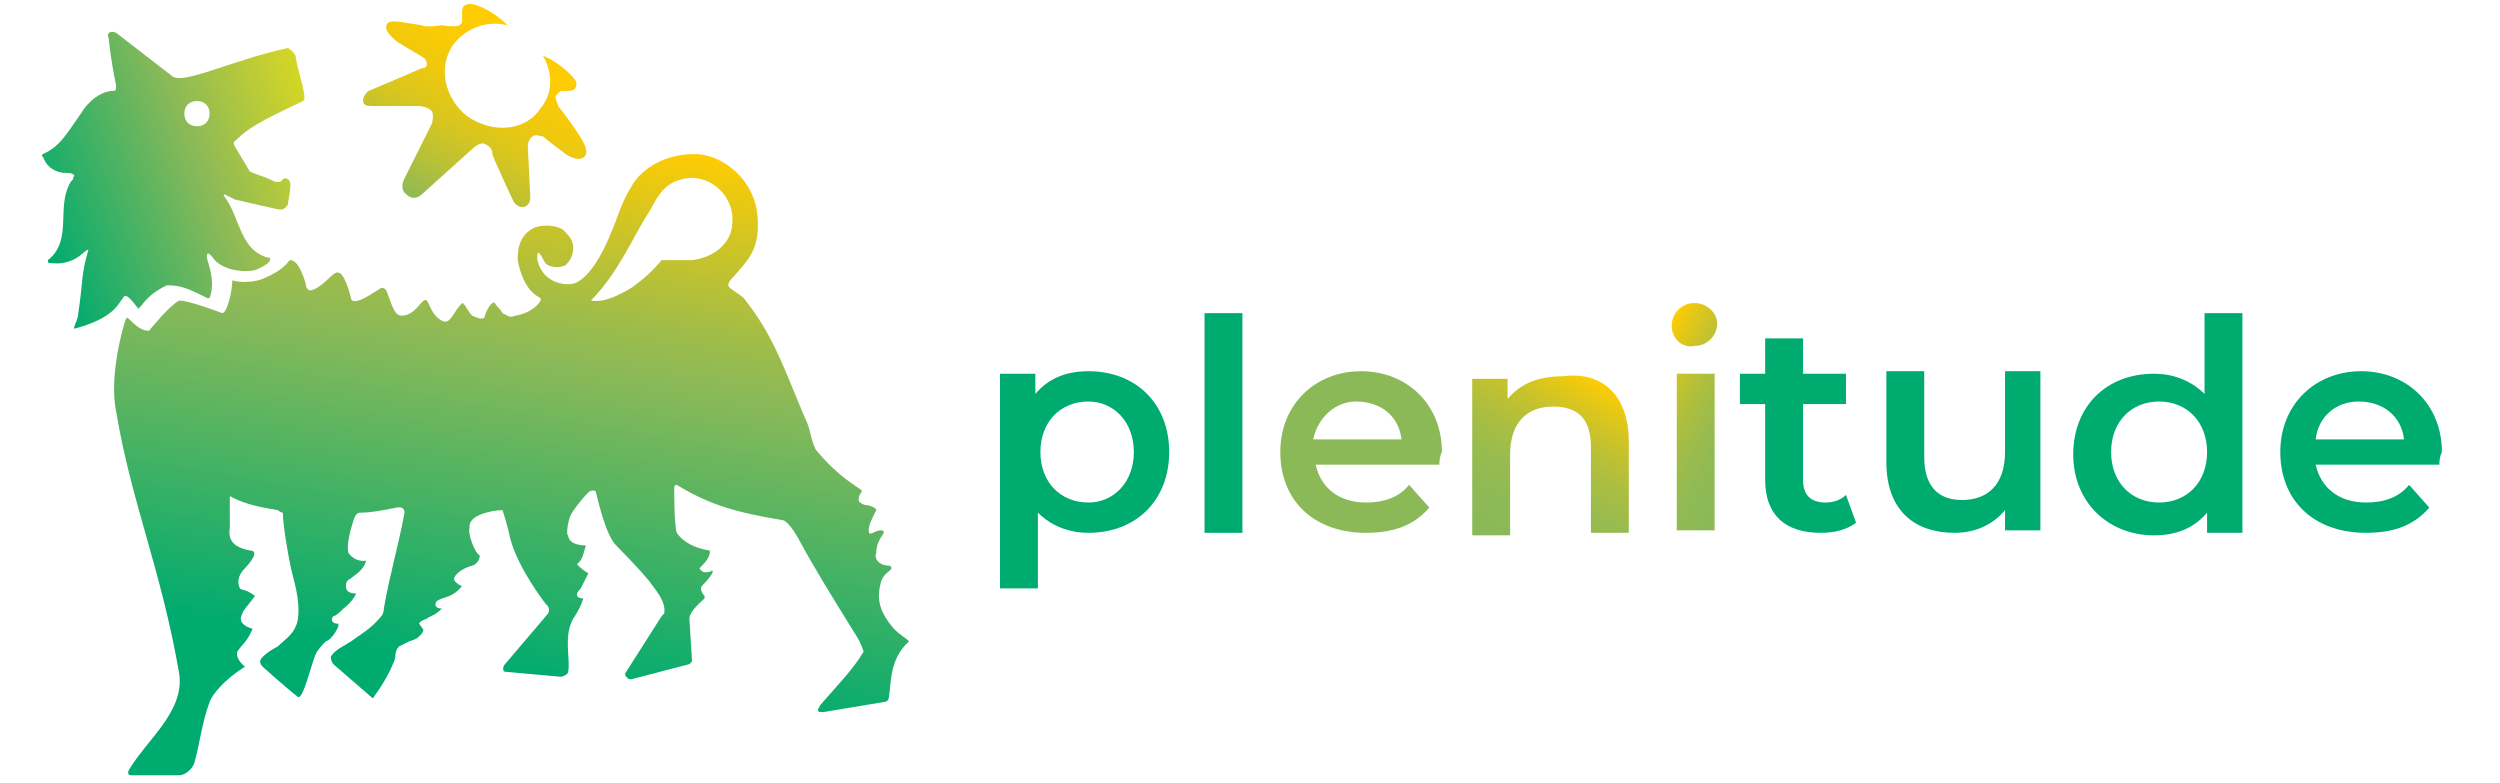 <?xml version="1.0" encoding="utf-8"?>
<svg xmlns="http://www.w3.org/2000/svg" xmlns:xlink="http://www.w3.org/1999/xlink" version="1.1" id="Livello_1" x="0px" y="0px" viewBox="0 0 99 31" style="enable-background:new 0 0 99 31;">
<style type="text/css">
	.st0{fill:#CA0538;}
	.st1{enable-background:new    ;}
	.st2{fill:#FED300;}
	.st3{fill:#1D1D1B;}
	.st4{fill:url(#SVGID_1_);}
	.st5{fill:url(#SVGID_2_);}
	.st6{fill:url(#SVGID_3_);}
	.st7{fill:#00AB6F;}
	.st8{fill:#8BB958;}
	.st9{fill:url(#SVGID_4_);}
	.st10{fill:url(#SVGID_5_);}
</style>
<g>
	<path class="st0" d="M23.6,56.9c0-0.2-0.2-0.4-0.4-0.5c-1-0.6-2.1,0.2-3.1,0.2c-0.4,0-0.8,0.1-1.1-0.1c0-0.2,0.2-0.2,0.2-0.4&#xD;&#xA;		c-0.3,0-0.6-0.1-0.9-0.1s-0.7-0.1-1-0.2c-1.4-0.7-3-0.8-4.4-0.1c-0.5,0.2-1,0.4-1.6,0.4c-0.3,0,0.4,0.5,0.3,0.8&#xD;&#xA;		c-0.9,0.1-1.7,0.4-2.4,1l0,0c0.5,0.6,1.3,0.8,2.1,0.7c0.6,0.3,1.3,0.6,1.9,0.8c1.8,0.3,2.8-0.6,4-0.1c0-0.1-0.1-0.3-0.1-0.4&#xD;&#xA;		c1.2,0.4,2.6,0.3,3.8-0.2C22,58.3,22.5,56.9,23.6,56.9"/>
	<path d="M7.2,57.4l1.2-0.7c0.3,0,0.3,0.2,0.4,0.4C9.1,57,9,56.5,9.2,56.3c0.2,0,0.2,0.3,0.3,0.4c0.3,0,0.2-0.5,0.4-0.7&#xD;&#xA;		s0.7-0.2,0.6-0.6L10,53.3c-0.1-0.2-0.2-0.4-0.3-0.3c-1.6,0.5-2.9,1.1-4.4,1.7c-0.2,0.1-0.3,0.1-0.5,0l-2.6-1.9&#xD;&#xA;		c0.1,1.1,0.3,2.1,0.4,2.8c0,0.1,0,0.2-0.1,0.2c-0.6,0-1,0.4-1.3,0.9c-0.3,0.7-0.8,1.3-1.5,1.7c0.1,0.3,0.4,0.5,0.7,0.6&#xD;&#xA;		c0.2,0.1,0.5,0,0.7,0.2c0,0.1,0,0.2-0.1,0.2c-0.6,1.1,0.1,2.5-1,3.3c0.6,0.2,1.3,0,1.7-0.5h0.1c-0.3,0.8-0.4,1.6-0.4,2.4&#xD;&#xA;		c0,0.1,0,0.3,0,0.4l-0.1,0.4c1.5-0.3,2-2.2,2.1-2.5h0.1c0,0-0.5,1.4-0.1,2c0.1,0.2,0.2,0.2,0.4,0.3c0.2-0.8,0.6-1.5,1.1-2&#xD;&#xA;		c0.6,0.1,1.1,0.3,1.6,0.6c0.1-0.7,0-1.4-0.4-2h0.1l0.1,0.1c0.2,0.2,0.4,0.5,0.7,0.7c0.4,0.3,1,0.3,1.5,0.1c0.2-0.1,0.4-0.3,0.4-0.5&#xD;&#xA;		c-1.4,0.2-1.4-1.7-2.1-2.6l0,0c0.3,0.2,0.5,0.7,0.9,0.9l2,0.4c0.1,0,0.2-0.2,0.2-0.2c0.1-0.4,0.1-0.8,0.1-1.2&#xD;&#xA;		c-0.2-0.1-0.3,0.3-0.5,0.3c-0.5-0.1-0.9-0.2-1.4-0.4L7.2,57.4C7.1,57.4,7.2,57.4,7.2,57.4 M6.5,56.1c0.1,0.3,0,0.6-0.3,0.7&#xD;&#xA;		s-0.6,0-0.7-0.3c0-0.1,0-0.2,0-0.4c0-0.3,0.2-0.5,0.5-0.5l0,0C6.3,55.6,6.5,55.8,6.5,56.1L6.5,56.1"/>
	<path d="M9.4,73.2c-0.6-0.1-1.2-0.3-1.7-0.5c0,0-0.1-0.1-0.1,0v0.9c0,0.3,0.3,0.8,1.3,0.7c0,0,0.2,0.4-0.8,0.8&#xD;&#xA;		c-0.4,0.2-0.2,0.4-0.2,0.4s0.1,0.3,1,0.6c-0.3,0.6-1,0.7-0.9,1c0,0,0.1,0.3,0.6,0.4c-0.2,0.5-0.6,0.7-0.8,1&#xD;&#xA;		c-0.2,0.3,0.3,0.6,0.3,0.6c-0.6,0.4-1.1,1-1.4,1.7c-0.2,0.8-0.4,1.7-0.6,2.5c-0.1,0.3-0.3,0.5-0.6,0.5c-0.8,0-1.3,0-2,0&#xD;&#xA;		c-0.2,0-0.1-0.2-0.1-0.2c0.7-1.3,2.2-2.3,2-3.9C4.7,75.5,3.5,73,2.9,69.3c-0.3-1.3-0.2-2.7,0.1-4c0.2,0.6,0.7,1.1,1.3,1.1&#xD;&#xA;		c0.2-0.8,0.7-2.1,1-2.2c0.6,0.1,1.1,0.3,1.6,0.5c0.3-0.4,0.5-0.8,0.5-1.3c0.4,0.2,0.9,0.3,1.4,0.1c0.6-0.1,1.1-0.5,1.4-1&#xD;&#xA;		c0.2,0.9,0.1,1.7-0.3,2.5v0.1c0,0,0,0.1,0.1,0c0.3-0.2,0.6-0.4,0.9-0.6c0.3-0.3,0.6-0.7,0.9-1.1c0.3,0.7,0.3,1.4,0,2.1&#xD;&#xA;		c0,0-0.1,0.2,0.2,0.2c0.7,0,1.2-1.4,1.7-1.7l0,0c0,0.7,0.1,1.3,0.3,1.9c0,0,0,0.1,0.1,0c0.3-0.4,0.7-1.5,1.1-1.6&#xD;&#xA;		c0,0.7,0.1,1.7,0.4,1.8c0.3,0.1,0.5-0.7,0.6-1s0.3-0.6,0.5-0.6c0,0.6,0.3,1.5,0.8,1.6c0.2,0,0.2-0.4,0.2-0.8c0-0.3,0.1-0.5,0.4-0.7&#xD;&#xA;		c0.1,0.5,0.3,0.9,0.7,1.2c0.1,0.1,0.3,0.1,0.3-0.1c0-0.4,0.1-0.8,0.3-1.1c0,0.1,0.1,0.2,0.2,0.4c0.2,0.3,0.4,0.4,0.8,0.3&#xD;&#xA;		c0.2-0.1,0.3-0.2,0.3-0.4c-0.3-0.5-0.5-1-0.6-1.5c-0.1-0.6,0.2-1.3,0.8-1.6c0.5-0.4,1.2-0.2,1.5,0.2c0.1,0.2,0.2,0.4,0.2,0.7&#xD;&#xA;		s-0.1,0.5-0.4,0.7c-0.2,0.1-0.4,0.1-0.6,0s-0.3-0.4-0.4-0.5c-0.1,0.3,0,0.7,0.3,0.9c0.2,0.3,0.7,0.4,1,0.2c1.2-0.9,0.9-1.8,1.7-3.7&#xD;&#xA;		c0.2-0.4,0.4-0.8,0.6-1.2l0.1-0.1c0.6-0.9,1.6-1.5,2.7-1.5c1.8,0,3.3,1.5,3.3,3.3c0,0,0,0,0,0.1c0,0.9-0.3,1.7-0.9,2.4l-0.2,0.2&#xD;&#xA;		c-0.2,0.2-0.3,0.4-0.2,0.5c0.3,0.2,0.5,0.4,0.7,0.7c1,1.4,1.8,3,2.3,4.7c0.2,0.4,0.4,0.8,0.7,1.2c0.4,0.4,1,0.7,1.6,0.8&#xD;&#xA;		c0.1,0-0.3,0.5,0,0.7c0.4,0.1,0.8,0.1,1.1,0c0.1,0.7-1,1-0.9,1.2s0.5,0.4,1.1,0.3c-0.2,0.5-0.7,0.5-0.7,0.9s0.3,0.5,0.8,0.4&#xD;&#xA;		c-0.2,0.2-0.3,0.5-0.5,0.7c-0.3,0.3-0.3,0.7-0.2,1c0.2,0.5,0.4,0.9,0.8,1.2c0.3,0.2,0.5,0.4,0.7,0.6c-1.2,0.7-0.9,1.8-0.9,2.3&#xD;&#xA;		c0,0.1-0.1,0.1-0.2,0.2l-2.4,0.4c-0.2,0-0.3,0-0.1-0.3c0.6-0.7,1.2-1.4,1.7-2.2c-0.1-0.3-0.2-0.6-0.4-0.9c-0.8-1.3-1.5-2.5-2.2-3.8&#xD;&#xA;		c-0.1-0.1-0.2-0.2-0.3-0.2c-1.8-0.3-3.5-0.9-5.1-1.8c-0.1,0-0.1,0.1-0.1,0.1c0,0.5,0,0.9,0.1,1.4c0.4,0.6,1.6,0.3,1.7,0.3&#xD;&#xA;		c-0.1,0.4-0.3,0.8-0.7,1c0,0-0.1,0.1,0,0.1c0.1,0.2,0.5,0.1,0.8,0c-0.2,0.7-0.8,0.7-0.7,0.9c0.1,0.2,0.2,0.3,0.4,0.3&#xD;&#xA;		c-0.4,0.5-0.9,0.6-0.9,0.9l-0.1,1.7v0.1L27.6,79l-2.3,0.6c-0.1,0-0.2,0-0.2-0.1c-0.1-0.1,0-0.2,0-0.2l1.4-2.4&#xD;&#xA;		c0.1-0.5-0.3-0.8-0.5-1.3c-0.4-0.6-1-1.1-1.6-1.6c-0.3-0.5-0.6-1.1-0.6-1.7c0-0.1-0.2-0.1-0.3,0c-0.3,0.3-0.6,0.7-0.8,1.2&#xD;&#xA;		c-0.1,0.2,0.1,0.4,0.4,0.5c0.2,0.1,0.5,0.1,0.8,0c0,0.4-0.5,0.8-0.8,0.9c0,0-0.1,0,0,0.1c0.2,0.1,0.5,0.2,0.7,0.1&#xD;&#xA;		c-0.1,0.3-0.3,0.6-0.7,0.8c-0.5,0.3,0.3,0.3,0.4,0.2c-0.1,0.3-0.5,0.7-0.7,1c-0.2,0.7-0.2,1.4-0.1,2.1c-0.1,0.1-0.2,0.2-0.4,0.2&#xD;&#xA;		l-2.4,0.1c-0.1,0-0.1-0.2,0-0.3l1.7-2.2c0.1-0.1,0.1-0.3,0-0.4l0,0c-0.8-1-1.4-2.1-1.9-3.3c-0.4,0-1,0.2-1,0.6s0.6,0.4,1,0.4&#xD;&#xA;		c0,0,0,0.3-0.9,0.6c-0.2,0.1-0.5,0.2-0.6,0.4v0.1l0,0c0.2,0.1,0.5,0.2,0.8,0.2c-0.4,0.5-1.4,0.5-1.6,0.7s0.1,0.3,0.7,0.3&#xD;&#xA;		c-0.3,0.4-0.8,0.4-1.3,0.5c0,0-0.2,0-0.1,0.2c0.2,0.3,0.6,0.2,0.5,0.4c-0.3,0.2-0.6,0.3-0.9,0.4c-0.1,0-0.2,0.1-0.3,0.2&#xD;&#xA;		c-0.2,0.2-0.1,0.4-0.2,0.7c-0.2,0.5-0.5,0.9-0.8,1.4h-0.1l0,0L13.3,79c-0.1-0.1-0.1-0.2-0.1-0.3c0.1-0.3,0.5-0.4,0.8-0.6&#xD;&#xA;		c0.5-0.3,0.9-0.6,1.3-1c0-0.1,0.1-0.1,0.1-0.2c0.2-1.2,0.6-2.4,0.8-3.5c0.1-0.4-0.3-0.3-0.3-0.3C15,73.3,14,73.4,13,73.3&#xD;&#xA;		c-0.1,0-0.2,0-0.3,0.3s-0.3,0.6-0.1,0.8c0.3,0.5,1.3,0.1,1.3,0.1c-0.3,0.8-1.2,0.7-1.5,1.1c-0.1,0.1-0.1,0.2,0,0.3s0.5,0.2,1.1,0&#xD;&#xA;		c-0.2,0.3-0.4,0.6-0.8,0.8c-0.4,0.1-0.7,0.2-0.8,0.4c-0.1,0.2,0.1,0.3,0.8,0.2c-0.1,0.4-0.4,0.6-0.8,0.7c-0.4,0.1-0.5,0.4-0.6,0.6&#xD;&#xA;		c-0.2,0.6-0.4,1.1-0.6,1.7c0,0-0.1,0.1-0.2,0l-1.8-1.1v-0.1c-0.1-0.2,0.3-0.4,0.4-0.5c0.4-0.3,1-0.6,1-1.2c0-0.8-0.1-1.5-0.5-2.2&#xD;&#xA;		c-0.1-0.6-0.2-1.2-0.1-1.8C9.5,73.3,9.5,73.2,9.4,73.2 M23.3,64.7L23.3,64.7c0.5,0,1.1-0.2,1.5-0.6c0.6-0.5,1.1-1,1.5-1.7&#xD;&#xA;		c0.3,0.3,0.8,0.5,1.2,0.5c1-0.1,1.8-1,1.8-2c-0.1-0.9-0.8-1.7-1.8-1.8h-0.2c-0.8,0-1.4,0.5-1.9,1.6C24.9,62.1,24.3,63.4,23.3,64.7&#xD;&#xA;		L23.3,64.7"/>
</g>
<g>
	<g>
		<g>
			<g class="st1">
				<path d="M49.8,63.5c0,0.5-0.1,0.9-0.4,1.1c-0.3,0.3-0.6,0.4-1,0.5l-3.9,0.2c0,0.5,0.1,0.9,0.4,1.1c0.2,0.3,0.5,0.5,0.9,0.6&#xD;&#xA;					c0.3,0.1,0.7,0.2,1.2,0.2c0.4,0,0.8,0,1.2,0c0.2,0,0.3,0,0.5,0s0.4,0,0.5-0.1L49,68.8c-0.3,0-0.5,0-0.7,0.1c-0.2,0-0.5,0-0.7,0&#xD;&#xA;					c-0.9,0-1.7-0.1-2.3-0.3c-0.6-0.2-1.1-0.5-1.5-0.8c-0.4-0.4-0.7-0.8-0.9-1.4s-0.3-1.2-0.3-2c0-0.7,0.1-1.3,0.3-1.8&#xD;&#xA;					s0.5-1,0.9-1.4s0.8-0.7,1.2-0.9s0.9-0.3,1.4-0.3c0.6,0,1.1,0.1,1.5,0.3s0.8,0.4,1.1,0.8c0.3,0.3,0.5,0.7,0.6,1.1&#xD;&#xA;					C49.7,62.6,49.8,63,49.8,63.5z M48.1,62.9c0-0.3-0.1-0.5-0.4-0.8s-0.7-0.4-1.1-0.4c-0.3,0-0.6,0.1-0.8,0.2&#xD;&#xA;					c-0.2,0.1-0.4,0.3-0.6,0.4s-0.3,0.4-0.4,0.7s-0.2,0.5-0.2,0.8l2.9-0.1c0.3,0,0.4-0.1,0.5-0.2S48.1,63.1,48.1,62.9z"/>
				<path d="M57.4,68.7V63c0-0.4-0.1-0.8-0.3-1s-0.5-0.3-0.8-0.3c-0.2,0-0.4,0-0.6,0.1c-0.2,0.1-0.5,0.1-0.7,0.2&#xD;&#xA;					c-0.2,0.1-0.5,0.2-0.7,0.3s-0.4,0.2-0.6,0.4v5.9H52V62c0.3-0.3,0.6-0.5,0.9-0.7c0.3-0.2,0.7-0.5,1.1-0.6&#xD;&#xA;					c0.4-0.2,0.8-0.3,1.2-0.4c0.4-0.1,0.8-0.2,1.2-0.2c0.5,0,0.9,0.1,1.3,0.2c0.3,0.1,0.6,0.3,0.9,0.6c0.2,0.3,0.4,0.6,0.5,0.9&#xD;&#xA;					s0.1,0.7,0.1,1.2v5.8h-1.8V68.7z"/>
				<path d="M63.6,57.2c0,0.3-0.1,0.5-0.3,0.7s-0.4,0.3-0.7,0.3s-0.5-0.1-0.7-0.3s-0.3-0.4-0.3-0.7s0.1-0.5,0.3-0.7s0.4-0.3,0.7-0.3&#xD;&#xA;					s0.5,0.1,0.7,0.3S63.6,56.9,63.6,57.2z M61.7,68.7v-8.2l1.7-0.4v8.7L61.7,68.7L61.7,68.7z"/>
			</g>
		</g>
		<g>
			<g>
				<g class="st1">
					<path class="st2" d="M76.8,63.2c0,0.5-0.1,0.9-0.4,1.1c-0.3,0.3-0.6,0.4-1,0.5L71.5,65c0,0.5,0.1,0.9,0.4,1.1&#xD;&#xA;						c0.2,0.3,0.5,0.5,0.9,0.6c0.3,0.1,0.7,0.2,1.2,0.2c0.4,0,0.8,0,1.2,0c0.2,0,0.3,0,0.5,0s0.4,0,0.5-0.1L76,68.5&#xD;&#xA;						c-0.3,0-0.5,0-0.7,0.1c-0.2,0-0.5,0-0.7,0c-0.9,0-1.7-0.1-2.3-0.3c-0.6-0.2-1.1-0.5-1.5-0.8c-0.4-0.4-0.7-0.8-0.9-1.4&#xD;&#xA;						s-0.3-1.2-0.3-2c0-0.7,0.1-1.3,0.3-1.8c0.2-0.5,0.5-1,0.9-1.4s0.8-0.7,1.2-0.9s0.9-0.3,1.4-0.3c0.6,0,1.1,0.1,1.5,0.3&#xD;&#xA;						s0.8,0.4,1.1,0.8s0.5,0.7,0.6,1.1C76.7,62.3,76.8,62.7,76.8,63.2z M75.1,62.6c0-0.3-0.1-0.5-0.4-0.8s-0.7-0.4-1.1-0.4&#xD;&#xA;						c-0.3,0-0.6,0.1-0.8,0.2c-0.2,0.1-0.4,0.3-0.6,0.4s-0.3,0.4-0.4,0.7s-0.2,0.5-0.2,0.8l2.9-0.1c0.3,0,0.4-0.1,0.5-0.2&#xD;&#xA;						C75,63,75.1,62.8,75.1,62.6z"/>
					<path class="st2" d="M84.3,66.1c0,0.4-0.1,0.8-0.2,1.1c-0.2,0.3-0.4,0.6-0.6,0.8c-0.3,0.2-0.6,0.4-0.9,0.5s-0.7,0.2-1.1,0.2&#xD;&#xA;						c-0.5,0-1,0-1.4-0.1s-0.8-0.2-1.2-0.4l-0.2-1.9c0.4,0.3,0.8,0.4,1.4,0.6s1,0.2,1.4,0.2c0.3,0,0.6-0.1,0.8-0.2s0.3-0.4,0.3-0.7&#xD;&#xA;						c0-0.1,0-0.3-0.2-0.4c-0.1-0.1-0.3-0.3-0.5-0.4l-2-1c-0.5-0.3-0.9-0.6-1.1-1c-0.3-0.4-0.4-0.9-0.4-1.4c0-0.3,0.1-0.5,0.2-0.8&#xD;&#xA;						s0.3-0.5,0.5-0.7s0.5-0.3,0.9-0.5c0.3-0.1,0.8-0.2,1.2-0.2c0.2,0,0.4,0,0.7,0c0.2,0,0.5,0.1,0.7,0.1c0.3,0.1,0.5,0.1,0.7,0.2&#xD;&#xA;						c0.2,0.1,0.4,0.2,0.6,0.3L83.7,62c-0.4-0.2-0.8-0.4-1.1-0.5c-0.4-0.1-0.7-0.1-1-0.1c-0.4,0-0.8,0.1-1,0.2&#xD;&#xA;						c-0.2,0.1-0.3,0.3-0.4,0.4c0,0.1,0,0.2,0.1,0.3s0.1,0.2,0.2,0.3s0.2,0.2,0.3,0.2c0.1,0.1,0.2,0.1,0.3,0.2l1.8,0.9&#xD;&#xA;						c0.4,0.2,0.7,0.5,1,0.9C84.2,65.3,84.3,65.7,84.3,66.1z"/>
					<path class="st2" d="M93.7,64.1c0,0.7-0.1,1.3-0.4,1.9s-0.5,1-0.9,1.4s-0.8,0.7-1.3,0.9c-0.5,0.2-1,0.3-1.5,0.3&#xD;&#xA;						s-0.9-0.1-1.4-0.4v3.7h-1.7v-11c0.6-0.4,1.1-0.6,1.6-0.8s1.1-0.3,1.8-0.3c0.6,0,1.2,0.1,1.7,0.4s0.9,0.5,1.2,0.9&#xD;&#xA;						c0.3,0.4,0.5,0.9,0.7,1.4S93.7,63.5,93.7,64.1z M92,64.2c0-0.9-0.2-1.6-0.6-2s-0.9-0.7-1.5-0.7c-0.7,0-1.2,0.1-1.7,0.4v4.6&#xD;&#xA;						c0.2,0.2,0.4,0.3,0.7,0.4c0.2,0.1,0.5,0.1,0.7,0.1c0.3,0,0.6-0.1,0.9-0.2s0.5-0.3,0.7-0.5s0.4-0.5,0.5-0.9&#xD;&#xA;						C91.9,65,91.9,64.6,92,64.2L92,64.2z"/>
					<path class="st2" d="M100.5,68.4v-0.8c-0.2,0.4-0.5,0.6-1,0.8c-0.4,0.2-0.9,0.2-1.3,0.2c-0.5,0-0.9-0.1-1.3-0.2&#xD;&#xA;						s-0.7-0.3-0.9-0.6c-0.2-0.2-0.4-0.5-0.5-0.8s-0.2-0.6-0.2-1s0.1-0.8,0.2-1.1c0.2-0.3,0.4-0.6,0.6-0.8c0.3-0.2,0.6-0.4,0.9-0.6&#xD;&#xA;						c0.4-0.1,0.7-0.2,1.2-0.3l2.3-0.3v-0.5c0-0.4-0.1-0.7-0.4-0.9c-0.2-0.1-0.6-0.2-1-0.2c-0.8,0-1.8,0.3-3,0.8l-0.3-1.5&#xD;&#xA;						c0.2-0.1,0.4-0.2,0.7-0.3c0.3-0.1,0.6-0.2,0.9-0.3s0.6-0.2,0.9-0.2c0.3-0.1,0.6-0.1,0.8-0.1c0.6,0,1,0.1,1.4,0.2&#xD;&#xA;						c0.4,0.1,0.7,0.3,0.9,0.6c0.2,0.3,0.4,0.6,0.5,0.9c0.1,0.4,0.1,0.8,0.1,1.3v5.7H100.5z M98.5,64.7c-0.6,0.1-1,0.2-1.2,0.4&#xD;&#xA;						c-0.2,0.2-0.4,0.5-0.4,0.8c0,0.4,0.1,0.7,0.3,0.9c0.2,0.2,0.5,0.3,1,0.3c0.7,0,1.3-0.2,1.7-0.6s0.6-1.1,0.6-2L98.5,64.7z"/>
					<path class="st2" d="M110.2,68.4v-5.7c0-0.4-0.1-0.8-0.3-1c-0.2-0.2-0.5-0.3-0.8-0.3c-0.2,0-0.4,0-0.6,0.1s-0.5,0.1-0.7,0.2&#xD;&#xA;						c-0.2,0.1-0.5,0.2-0.7,0.3s-0.4,0.2-0.6,0.4v5.9h-1.7v-6.7c0.3-0.3,0.6-0.5,0.9-0.7s0.7-0.5,1.1-0.6c0.4-0.2,0.8-0.3,1.2-0.4&#xD;&#xA;						c0.4-0.1,0.8-0.2,1.2-0.2c0.5,0,0.9,0.1,1.3,0.2c0.3,0.1,0.6,0.3,0.9,0.6c0.2,0.3,0.4,0.6,0.5,0.9s0.1,0.7,0.1,1.2v5.8H110.2z"/>
					<path class="st2" d="M119.2,68.4v-0.8c-0.2,0.4-0.5,0.6-1,0.8c-0.4,0.2-0.9,0.2-1.3,0.2c-0.5,0-0.9-0.1-1.3-0.2&#xD;&#xA;						s-0.7-0.3-0.9-0.6c-0.2-0.2-0.4-0.5-0.5-0.8s-0.2-0.6-0.2-1s0.1-0.8,0.2-1.1c0.2-0.3,0.4-0.6,0.6-0.8c0.3-0.2,0.6-0.4,0.9-0.6&#xD;&#xA;						c0.4-0.1,0.7-0.2,1.2-0.3l2.3-0.3v-0.5c0-0.4-0.1-0.7-0.4-0.9c-0.2-0.1-0.6-0.2-1-0.2c-0.8,0-1.8,0.3-3,0.8l-0.3-1.5&#xD;&#xA;						c0.2-0.1,0.4-0.2,0.7-0.3c0.3-0.1,0.6-0.2,0.9-0.3s0.6-0.2,0.9-0.2c0.3-0.1,0.6-0.1,0.8-0.1c0.6,0,1,0.1,1.4,0.2&#xD;&#xA;						c0.4,0.1,0.7,0.3,0.9,0.6c0.2,0.3,0.4,0.6,0.5,0.9c0.1,0.4,0.1,0.8,0.1,1.3v5.7H119.2z M117.2,64.7c-0.6,0.1-1,0.2-1.2,0.4&#xD;&#xA;						c-0.2,0.2-0.4,0.5-0.4,0.8c0,0.4,0.1,0.7,0.3,0.9c0.2,0.2,0.5,0.3,1,0.3c0.7,0,1.3-0.2,1.7-0.6s0.6-1.1,0.6-2L117.2,64.7z"/>
				</g>
			</g>
			<path class="st2" d="M100.3,58.1c-1.7,0-2.1-1.4-3.6-1.4c-0.3,0-0.6,0.1-0.9,0.2l0.3-1.7c0.2,0,0.4-0.1,0.6-0.1&#xD;&#xA;				c1.8,0,2.2,1.4,3.5,1.4c0.3,0,0.6,0,0.9-0.1l0.3,1.5C101,58.1,100.7,58.1,100.3,58.1"/>
		</g>
	</g>
	<g>
		<path class="st3" d="M45.9,76.7c-0.1-0.2-0.3-0.3-0.5-0.3c-0.2-0.1-0.4-0.1-0.7-0.1s-0.6,0.1-0.7,0.3s-0.2,0.5-0.2,0.8&#xD;&#xA;			c0,0.2,0,0.3,0.1,0.5s0.1,0.3,0.2,0.4c0.1,0.1,0.2,0.2,0.4,0.2c0.2,0.1,0.4,0.1,0.7,0.1c0.1,0,0.2,0,0.3,0s0.2,0,0.3,0v0.7&#xD;&#xA;			c-0.1,0-0.2,0-0.3,0s-0.2,0-0.3,0c-0.4,0-0.7,0-1-0.1s-0.5-0.2-0.7-0.4c-0.2-0.2-0.3-0.4-0.4-0.6S43,77.7,43,77.4&#xD;&#xA;			c0-0.2,0-0.5,0.1-0.7s0.2-0.4,0.3-0.6c0.2-0.2,0.3-0.3,0.6-0.4c0.2-0.1,0.5-0.2,0.8-0.2s0.6,0.1,0.8,0.2s0.4,0.2,0.6,0.4&#xD;&#xA;			L45.9,76.7z"/>
		<path class="st3" d="M50.1,77.4c0,0.6-0.1,1-0.4,1.4c-0.3,0.3-0.7,0.5-1.2,0.5c-0.3,0-0.6,0-0.8-0.1s-0.4-0.2-0.5-0.4&#xD;&#xA;			c-0.1-0.2-0.2-0.4-0.3-0.6s-0.1-0.5-0.1-0.8s0-0.5,0.1-0.8c0.1-0.2,0.2-0.4,0.3-0.6s0.3-0.3,0.5-0.4s0.5-0.1,0.8-0.1&#xD;&#xA;			s0.6,0,0.8,0.1s0.4,0.2,0.5,0.4c0.1,0.2,0.2,0.4,0.3,0.6C50.1,76.9,50.1,77.2,50.1,77.4z M49.4,77.4c0-0.4-0.1-0.7-0.2-0.9&#xD;&#xA;			s-0.4-0.3-0.7-0.3c-0.2,0-0.3,0-0.4,0.1s-0.2,0.1-0.3,0.2s-0.1,0.2-0.2,0.4s-0.1,0.3-0.1,0.6c0,0.2,0,0.3,0,0.5&#xD;&#xA;			c0,0.1,0.1,0.3,0.2,0.4c0.1,0.1,0.2,0.2,0.3,0.2c0.1,0.1,0.3,0.1,0.5,0.1s0.3,0,0.5-0.1c0.1-0.1,0.2-0.1,0.3-0.3&#xD;&#xA;			c0.1-0.1,0.1-0.2,0.1-0.4C49.4,77.7,49.4,77.5,49.4,77.4L49.4,77.4z"/>
		<path class="st3" d="M55.5,79.2v-2.4c0-0.2,0-0.4-0.1-0.4s-0.2-0.1-0.3-0.1c-0.2,0-0.4,0-0.5,0.1c-0.2,0.1-0.3,0.2-0.5,0.3v0.1&#xD;&#xA;			v2.4h-0.7v-2.4c0-0.2,0-0.4-0.1-0.4s-0.2-0.1-0.3-0.1c-0.2,0-0.4,0-0.5,0.1c-0.2,0.1-0.4,0.2-0.5,0.3v2.5h-0.7v-2.8&#xD;&#xA;			c0.1-0.1,0.2-0.2,0.4-0.3c0.1-0.1,0.3-0.2,0.4-0.3c0.2-0.1,0.3-0.1,0.5-0.2c0.2,0,0.3-0.1,0.5-0.1c0.4,0,0.8,0.2,1,0.5&#xD;&#xA;			c0.1-0.1,0.3-0.2,0.5-0.3c0.2-0.1,0.5-0.1,0.7-0.1s0.4,0,0.6,0.1s0.3,0.2,0.4,0.3c0.1,0.1,0.2,0.2,0.2,0.4c0,0.2,0,0.3,0,0.5v2.4&#xD;&#xA;			L55.5,79.2L55.5,79.2z"/>
		<path class="st3" d="M60.3,77c0,0.2-0.1,0.4-0.2,0.5s-0.3,0.2-0.4,0.2H58c0,0.2,0.1,0.4,0.2,0.5c0.1,0.1,0.2,0.2,0.4,0.3&#xD;&#xA;			c0.2,0.1,0.3,0.1,0.5,0.1s0.4,0,0.5,0s0.1,0,0.2,0c0.1,0,0.2,0,0.2,0l-0.1,0.7c-0.1,0-0.2,0-0.3,0s-0.2,0-0.3,0&#xD;&#xA;			c-0.4,0-0.7,0-1-0.1s-0.5-0.2-0.7-0.3c-0.2-0.2-0.3-0.4-0.4-0.6c-0.1-0.2-0.1-0.5-0.1-0.8s0-0.5,0.1-0.8c0.1-0.2,0.2-0.4,0.4-0.6&#xD;&#xA;			s0.3-0.3,0.5-0.4s0.4-0.1,0.6-0.1c0.3,0,0.5,0,0.7,0.1s0.3,0.2,0.5,0.3s0.2,0.3,0.3,0.5C60.3,76.6,60.3,76.8,60.3,77z M59.5,76.7&#xD;&#xA;			c0-0.1-0.1-0.2-0.2-0.3c-0.1-0.1-0.3-0.2-0.5-0.2c-0.1,0-0.3,0-0.4,0.1c-0.1,0-0.2,0.1-0.3,0.2s-0.1,0.2-0.2,0.3&#xD;&#xA;			c0,0.1-0.1,0.2-0.1,0.3l1.3-0.1c0.1,0,0.2,0,0.2-0.1S59.5,76.8,59.5,76.7z"/>
		<path class="st3" d="M63.1,76.2c-0.3,0-0.5,0.1-0.6,0.1s-0.3,0.2-0.5,0.3v2.5h-0.7v-2.8c0.3-0.3,0.6-0.5,0.9-0.6&#xD;&#xA;			c0.3-0.1,0.7-0.2,1.1-0.2L63.1,76.2z"/>
		<path class="st3" d="M66.4,76.7c-0.1-0.2-0.3-0.3-0.5-0.3c-0.2-0.1-0.4-0.1-0.7-0.1c-0.3,0-0.6,0.1-0.7,0.3s-0.2,0.5-0.2,0.8&#xD;&#xA;			c0,0.2,0,0.3,0.1,0.5s0.1,0.3,0.2,0.4s0.2,0.2,0.4,0.2c0.2,0.1,0.4,0.1,0.7,0.1c0.1,0,0.2,0,0.3,0s0.2,0,0.3,0v0.7&#xD;&#xA;			c-0.1,0-0.2,0-0.3,0s-0.2,0-0.3,0c-0.4,0-0.7,0-1-0.1S64.2,79,64,78.8c-0.2-0.2-0.3-0.4-0.4-0.6s-0.1-0.5-0.1-0.8&#xD;&#xA;			c0-0.2,0-0.5,0.1-0.7s0.2-0.4,0.3-0.6c0.2-0.2,0.3-0.3,0.6-0.4c0.2-0.1,0.5-0.2,0.8-0.2s0.6,0.1,0.8,0.2c0.2,0.1,0.4,0.2,0.6,0.4&#xD;&#xA;			L66.4,76.7z"/>
		<path class="st3" d="M68.3,74.3c0,0.1,0,0.2-0.1,0.3c-0.1,0.1-0.2,0.1-0.3,0.1c-0.1,0-0.2,0-0.3-0.1c-0.1-0.1-0.1-0.2-0.1-0.3&#xD;&#xA;			c0-0.1,0-0.2,0.1-0.3s0.2-0.1,0.3-0.1c0.1,0,0.2,0,0.3,0.1S68.3,74.2,68.3,74.3z M67.5,79.2v-3.5l0.7-0.2v3.7H67.5z"/>
		<path class="st3" d="M71.4,79.2v-0.4c-0.1,0.2-0.2,0.3-0.4,0.3c-0.2,0.1-0.4,0.1-0.6,0.1s-0.4,0-0.6-0.1s-0.3-0.1-0.4-0.2&#xD;&#xA;			s-0.2-0.2-0.2-0.4c-0.1-0.1-0.1-0.3-0.1-0.4c0-0.2,0-0.3,0.1-0.5s0.2-0.3,0.3-0.4c0.1-0.1,0.3-0.2,0.4-0.2&#xD;&#xA;			c0.2-0.1,0.3-0.1,0.5-0.1l1-0.1v-0.2c0-0.2-0.1-0.3-0.2-0.4s-0.2-0.1-0.4-0.1c-0.4,0-0.8,0.1-1.3,0.3l-0.1-0.6&#xD;&#xA;			c0.1,0,0.2-0.1,0.3-0.1c0.1,0,0.3-0.1,0.4-0.1s0.3-0.1,0.4-0.1s0.2,0,0.4,0c0.2,0,0.5,0,0.6,0.1c0.2,0.1,0.3,0.1,0.4,0.2&#xD;&#xA;			s0.2,0.2,0.2,0.4s0.1,0.3,0.1,0.6v2.4L71.4,79.2L71.4,79.2z M70.5,77.6c-0.2,0-0.4,0.1-0.5,0.2s-0.2,0.2-0.2,0.3&#xD;&#xA;			c0,0.2,0,0.3,0.1,0.4s0.2,0.1,0.4,0.1c0.3,0,0.6-0.1,0.7-0.3c0.2-0.2,0.3-0.5,0.3-0.8L70.5,77.6z"/>
		<path class="st3" d="M73.3,79.2v-5.1l0.7-0.2v5.3C74,79.2,73.3,79.2,73.3,79.2z"/>
		<path class="st3" d="M76,74.3c0,0.1,0,0.2-0.1,0.3c-0.1,0.1-0.2,0.1-0.3,0.1c-0.1,0-0.2,0-0.3-0.1c-0.1-0.1-0.1-0.2-0.1-0.3&#xD;&#xA;			c0-0.1,0-0.2,0.1-0.3s0.2-0.1,0.3-0.1c0.1,0,0.2,0,0.3,0.1S76,74.2,76,74.3z M75.1,79.2v-3.5l0.7-0.2v3.7H75.1z"/>
		<path class="st3" d="M77.2,79.2c-0.1,0-0.2,0-0.2-0.1c-0.1,0-0.1-0.1-0.1-0.2v-0.5l1.8-2.2h-1.9l0.1-0.7h2.6c0.1,0,0.2,0,0.2,0.1&#xD;&#xA;			V76l-2,2.3h2.1L79.7,79h-2.5V79.2z"/>
		<path class="st3" d="M82.7,79.2v-0.4c-0.1,0.2-0.2,0.3-0.4,0.3c-0.2,0.1-0.4,0.1-0.6,0.1s-0.4,0-0.6-0.1s-0.3-0.1-0.4-0.2&#xD;&#xA;			s-0.2-0.2-0.2-0.4c-0.1-0.1-0.1-0.3-0.1-0.4c0-0.2,0-0.3,0.1-0.5s0.2-0.3,0.3-0.4c0.1-0.1,0.3-0.2,0.4-0.2&#xD;&#xA;			c0.2-0.1,0.3-0.1,0.5-0.1l1-0.1v-0.2c0-0.2-0.1-0.3-0.2-0.4s-0.2-0.1-0.4-0.1c-0.4,0-0.8,0.1-1.3,0.3l-0.1-0.6&#xD;&#xA;			c0.1,0,0.2-0.1,0.3-0.1c0.1,0,0.3-0.1,0.4-0.1s0.3-0.1,0.4-0.1s0.2,0,0.4,0c0.2,0,0.5,0,0.6,0.1c0.2,0.1,0.3,0.1,0.4,0.2&#xD;&#xA;			s0.2,0.2,0.2,0.4s0.1,0.3,0.1,0.6v2.4L82.7,79.2L82.7,79.2z M81.8,77.6c-0.2,0-0.4,0.1-0.5,0.2s-0.2,0.2-0.2,0.3&#xD;&#xA;			c0,0.2,0,0.3,0.1,0.4s0.2,0.1,0.4,0.1c0.3,0,0.6-0.1,0.7-0.3c0.2-0.2,0.3-0.5,0.3-0.8L81.8,77.6z"/>
		<path class="st3" d="M86.7,79.2V79c-0.1,0.1-0.2,0.2-0.3,0.2s-0.3,0.1-0.4,0.1c-0.3,0-0.5,0-0.7-0.1s-0.4-0.2-0.5-0.4&#xD;&#xA;			c-0.1-0.2-0.3-0.4-0.3-0.6c-0.1-0.2-0.1-0.4-0.1-0.7c0-0.3,0-0.5,0.1-0.8s0.2-0.5,0.3-0.6c0.1-0.2,0.3-0.3,0.6-0.4&#xD;&#xA;			c0.2-0.1,0.5-0.1,0.7-0.1c0.1,0,0.2,0,0.3,0c0.1,0,0.2,0.1,0.3,0.1v-1.6l0.7-0.2v5.3C87.4,79.2,86.7,79.2,86.7,79.2z M86.7,76.4&#xD;&#xA;			c-0.1-0.1-0.2-0.1-0.3-0.2s-0.2,0-0.4,0c-0.2,0-0.3,0-0.5,0.1c-0.1,0.1-0.2,0.1-0.3,0.3c-0.1,0.1-0.1,0.2-0.2,0.4s0,0.3,0,0.5&#xD;&#xA;			c0,0.4,0.1,0.7,0.2,0.9s0.4,0.3,0.7,0.3c0.2,0,0.4-0.1,0.5-0.2s0.2-0.3,0.2-0.4v-1.7H86.7z"/>
		<path class="st3" d="M91.8,77.4c0,0.6-0.1,1-0.4,1.4c-0.3,0.3-0.7,0.5-1.2,0.5c-0.3,0-0.6,0-0.8-0.1c-0.2-0.1-0.4-0.2-0.5-0.4&#xD;&#xA;			c-0.1-0.2-0.2-0.4-0.3-0.6s-0.1-0.5-0.1-0.8s0-0.5,0.1-0.8c0.1-0.2,0.2-0.4,0.3-0.6c0.1-0.2,0.3-0.3,0.5-0.4s0.5-0.1,0.8-0.1&#xD;&#xA;			s0.6,0,0.8,0.1c0.2,0.1,0.4,0.2,0.5,0.4c0.1,0.2,0.2,0.4,0.3,0.6C91.7,76.9,91.8,77.2,91.8,77.4z M91,77.4c0-0.4-0.1-0.7-0.2-0.9&#xD;&#xA;			s-0.4-0.3-0.7-0.3c-0.2,0-0.3,0-0.4,0.1s-0.2,0.1-0.3,0.2c-0.1,0.1-0.1,0.2-0.2,0.4s-0.1,0.3-0.1,0.6c0,0.2,0,0.3,0,0.5&#xD;&#xA;			c0,0.1,0.1,0.3,0.2,0.4s0.2,0.2,0.3,0.2c0.1,0.1,0.3,0.1,0.5,0.1s0.3,0,0.5-0.1c0.1-0.1,0.2-0.1,0.3-0.3c0.1-0.1,0.1-0.2,0.1-0.4&#xD;&#xA;			C91,77.7,91,77.5,91,77.4L91,77.4z"/>
		<path class="st3" d="M94.6,76.2c-0.3,0-0.5,0.1-0.6,0.1c-0.2,0.1-0.3,0.2-0.5,0.3v2.5h-0.7v-2.8c0.3-0.3,0.6-0.5,0.9-0.6&#xD;&#xA;			s0.7-0.2,1.1-0.2L94.6,76.2z"/>
		<path class="st3" d="M97.1,79.2v-0.4c-0.1,0.2-0.2,0.3-0.4,0.3c-0.2,0.1-0.4,0.1-0.6,0.1s-0.4,0-0.6-0.1s-0.3-0.1-0.4-0.2&#xD;&#xA;			s-0.2-0.2-0.2-0.4c-0.1-0.1-0.1-0.3-0.1-0.4c0-0.2,0-0.3,0.1-0.5s0.2-0.3,0.3-0.4c0.1-0.1,0.3-0.2,0.4-0.2&#xD;&#xA;			c0.2-0.1,0.3-0.1,0.5-0.1l1-0.1v-0.2c0-0.2-0.1-0.3-0.2-0.4s-0.2-0.1-0.4-0.1c-0.4,0-0.8,0.1-1.3,0.3l-0.1-0.6&#xD;&#xA;			c0.1,0,0.2-0.1,0.3-0.1c0.1,0,0.3-0.1,0.4-0.1s0.3-0.1,0.4-0.1s0.2,0,0.4,0c0.2,0,0.5,0,0.6,0.1c0.2,0.1,0.3,0.1,0.4,0.2&#xD;&#xA;			s0.2,0.2,0.2,0.4s0.1,0.3,0.1,0.6v2.4L97.1,79.2L97.1,79.2z M96.3,77.6c-0.2,0-0.4,0.1-0.5,0.2s-0.2,0.2-0.2,0.3&#xD;&#xA;			c0,0.2,0,0.3,0.1,0.4s0.2,0.1,0.4,0.1c0.3,0,0.6-0.1,0.7-0.3s0.3-0.5,0.3-0.8L96.3,77.6z"/>
		<path class="st3" d="M102.9,79.2V79c-0.1,0.1-0.2,0.2-0.3,0.2c-0.1,0.1-0.3,0.1-0.4,0.1c-0.3,0-0.5,0-0.7-0.1s-0.4-0.2-0.5-0.4&#xD;&#xA;			c-0.1-0.2-0.3-0.4-0.3-0.6c-0.1-0.2-0.1-0.4-0.1-0.7c0-0.3,0-0.5,0.1-0.8s0.2-0.5,0.3-0.6c0.1-0.2,0.3-0.3,0.6-0.4&#xD;&#xA;			c0.2-0.1,0.5-0.1,0.7-0.1c0.1,0,0.2,0,0.3,0c0.1,0,0.2,0.1,0.3,0.1v-1.6l0.7-0.2v5.3C103.6,79.2,102.9,79.2,102.9,79.2z&#xD;&#xA;			 M102.9,76.4c-0.1-0.1-0.2-0.1-0.3-0.2c-0.1,0-0.2,0-0.4,0c-0.2,0-0.3,0-0.5,0.1c-0.1,0.1-0.2,0.1-0.3,0.3&#xD;&#xA;			c-0.1,0.1-0.1,0.2-0.2,0.4c0,0.1,0,0.3,0,0.5c0,0.4,0.1,0.7,0.2,0.9c0.2,0.2,0.4,0.3,0.7,0.3c0.2,0,0.3-0.1,0.5-0.2&#xD;&#xA;			c0.1-0.1,0.2-0.3,0.2-0.4v-1.7H102.9z"/>
		<path class="st3" d="M107.7,77c0,0.2-0.1,0.4-0.2,0.5s-0.3,0.2-0.4,0.2l-1.7,0.1c0,0.2,0.1,0.4,0.2,0.5s0.2,0.2,0.4,0.3&#xD;&#xA;			c0.2,0.1,0.3,0.1,0.5,0.1s0.4,0,0.5,0s0.1,0,0.2,0s0.2,0,0.2,0l-0.1,0.7c-0.1,0-0.2,0-0.3,0s-0.2,0-0.3,0c-0.4,0-0.7,0-1-0.1&#xD;&#xA;			s-0.5-0.2-0.7-0.3c-0.2-0.2-0.3-0.4-0.4-0.6s-0.1-0.5-0.1-0.8s0-0.5,0.1-0.8c0.1-0.2,0.2-0.4,0.4-0.6c0.2-0.2,0.3-0.3,0.5-0.4&#xD;&#xA;			s0.4-0.1,0.6-0.1c0.3,0,0.5,0,0.7,0.1s0.3,0.2,0.5,0.3s0.2,0.3,0.3,0.5C107.6,76.6,107.7,76.8,107.7,77z M106.9,76.7&#xD;&#xA;			c0-0.1-0.1-0.2-0.2-0.3c-0.1-0.1-0.3-0.2-0.5-0.2c-0.1,0-0.3,0-0.4,0.1c-0.1,0-0.2,0.1-0.3,0.2c-0.1,0.1-0.1,0.2-0.2,0.3&#xD;&#xA;			s-0.1,0.2-0.1,0.3l1.3-0.1c0.1,0,0.2,0,0.2-0.1S106.9,76.8,106.9,76.7z"/>
		<path class="st3" d="M113.2,78.8c0,0.4,0,0.7-0.1,0.9s-0.2,0.4-0.3,0.6s-0.3,0.2-0.5,0.3s-0.4,0.1-0.6,0.1c-0.1,0-0.2,0-0.3,0&#xD;&#xA;			c-0.1,0-0.2,0-0.3-0.1c-0.1,0-0.2-0.1-0.4-0.1s-0.2-0.1-0.3-0.1l0.3-0.7c0.2,0.1,0.4,0.2,0.6,0.2s0.3,0.1,0.5,0.1&#xD;&#xA;			c0.1,0,0.2,0,0.3-0.1c0.1,0,0.2-0.1,0.3-0.2c0.1-0.1,0.1-0.2,0.2-0.3c0-0.1,0.1-0.2,0.1-0.3c-0.1,0.1-0.2,0.1-0.3,0.1&#xD;&#xA;			s-0.2,0-0.3,0c-0.3,0-0.5-0.1-0.8-0.2c-0.2-0.1-0.4-0.2-0.5-0.4c-0.1-0.2-0.2-0.4-0.3-0.6s-0.1-0.4-0.1-0.7c0-0.3,0-0.6,0.1-0.8&#xD;&#xA;			s0.2-0.4,0.4-0.6s0.4-0.3,0.6-0.4s0.4-0.1,0.7-0.1c0.2,0,0.5,0,0.7,0.1s0.4,0.2,0.6,0.4v2.9H113.2z M112.5,76.3c0,0-0.1,0-0.2-0.1&#xD;&#xA;			c-0.1,0-0.2,0-0.3,0c-0.4,0-0.7,0.1-0.8,0.3c-0.2,0.2-0.3,0.5-0.3,0.9c0,0.2,0,0.3,0.1,0.5c0.1,0.1,0.1,0.3,0.2,0.4&#xD;&#xA;			s0.2,0.2,0.3,0.2c0.1,0.1,0.2,0.1,0.4,0.1c0.1,0,0.2,0,0.3-0.1c0.1,0,0.2-0.1,0.3-0.2V76.3z"/>
		<path class="st3" d="M116.4,79.2v-0.4c-0.1,0.2-0.2,0.3-0.4,0.3c-0.2,0.1-0.4,0.1-0.6,0.1s-0.4,0-0.6-0.1s-0.3-0.1-0.4-0.2&#xD;&#xA;			s-0.2-0.2-0.2-0.4c-0.1-0.1-0.1-0.3-0.1-0.4c0-0.2,0-0.3,0.1-0.5s0.2-0.3,0.3-0.4c0.1-0.1,0.3-0.2,0.4-0.2&#xD;&#xA;			c0.2-0.1,0.3-0.1,0.5-0.1l1-0.1v-0.2c0-0.2-0.1-0.3-0.2-0.4s-0.2-0.1-0.4-0.1c-0.4,0-0.8,0.1-1.3,0.3l-0.1-0.6&#xD;&#xA;			c0.1,0,0.2-0.1,0.3-0.1c0.1,0,0.3-0.1,0.4-0.1s0.3-0.1,0.4-0.1s0.2,0,0.4,0c0.2,0,0.5,0,0.6,0.1c0.2,0.1,0.3,0.1,0.4,0.2&#xD;&#xA;			s0.2,0.2,0.2,0.4s0.1,0.3,0.1,0.6v2.4L116.4,79.2L116.4,79.2z M115.5,77.6c-0.2,0-0.4,0.1-0.5,0.2s-0.2,0.2-0.2,0.3&#xD;&#xA;			c0,0.2,0,0.3,0.1,0.4s0.2,0.1,0.4,0.1c0.3,0,0.6-0.1,0.7-0.3s0.3-0.5,0.3-0.8L115.5,77.6z"/>
		<path class="st3" d="M120.6,78.2c0,0.2,0,0.3-0.1,0.5s-0.2,0.2-0.3,0.3c-0.1,0.1-0.2,0.2-0.4,0.2c-0.1,0-0.3,0.1-0.5,0.1&#xD;&#xA;			s-0.4,0-0.6-0.1c-0.2,0-0.3-0.1-0.5-0.2l-0.1-0.8c0.2,0.1,0.4,0.2,0.6,0.2c0.2,0.1,0.4,0.1,0.6,0.1c0.1,0,0.2,0,0.3-0.1&#xD;&#xA;			c0.1-0.1,0.1-0.1,0.1-0.3c0-0.1,0-0.1-0.1-0.2s-0.1-0.1-0.2-0.2l-0.8-0.4c-0.2-0.1-0.4-0.2-0.5-0.4s-0.2-0.4-0.2-0.6&#xD;&#xA;			c0-0.1,0-0.2,0.1-0.3c0-0.1,0.1-0.2,0.2-0.3c0.1-0.1,0.2-0.1,0.4-0.2c0.2-0.1,0.3-0.1,0.5-0.1c0.1,0,0.2,0,0.3,0&#xD;&#xA;			c0.1,0,0.2,0,0.3,0s0.2,0,0.3,0.1c0.1,0,0.2,0.1,0.3,0.1l-0.1,0.7c-0.2-0.1-0.3-0.2-0.5-0.2s-0.3,0-0.4,0c-0.2,0-0.3,0-0.4,0.1&#xD;&#xA;			s-0.1,0.1-0.2,0.2v0.1l0.1,0.1l0.1,0.1l0.1,0.1l0.8,0.4c0.2,0.1,0.3,0.2,0.4,0.4S120.6,78,120.6,78.2z"/>
	</g>
</g>
<g>
	<g>
		<g>
			<linearGradient id="SVGID_1_" gradientUnits="userSpaceOnUse" x1="17.968" y1="33.048" x2="22.876" y2="5.213">
				<stop offset="0" style="stop-color:#00AB6F"/>
				<stop offset="0.235" style="stop-color:#00AB6F"/>
				<stop offset="0.676" style="stop-color:#8BB958"/>
				<stop offset="0.742" style="stop-color:#9DBC4A"/>
				<stop offset="0.875" style="stop-color:#CDC427"/>
				<stop offset="0.999" style="stop-color:#FFCC02"/>
			</linearGradient>
			<path class="st4" d="M11,20.2c-0.6-0.1-1.2-0.2-1.8-0.5c0,0-0.1-0.1-0.1,0l0,1.2c-0.1,0.6,0.3,0.8,0.8,0.9c0.4,0,0,0.5-0.2,0.7&#xD;&#xA;				c-0.3,0.3-0.3,0.6-0.2,0.8c0.1,0.1,0.2,0,0.6,0.3c-0.3,0.4-0.5,0.6-0.5,0.7c0,0-0.3,0.4,0.4,0.6c0,0,0,0,0,0&#xD;&#xA;				c-0.2,0.5-0.4,0.6-0.6,0.9c-0.1,0.3,0.3,0.6,0.3,0.6c-0.8,0.5-1.3,1.1-1.4,1.4c-0.3,0.8-0.4,1.7-0.6,2.4&#xD;&#xA;				c-0.1,0.3-0.4,0.5-0.6,0.5c-0.7,0-1.3,0-1.9,0c-0.2,0-0.1-0.2-0.1-0.2c0.7-1.2,2.2-2.3,2-3.8c-0.7-4.1-1.9-6.8-2.5-10.4&#xD;&#xA;				c-0.3-1.4,0.3-3.5,0.4-3.7c0.1-0.1,0.4,0.5,0.9,0.5c0,0,0.8-1,1.2-1.2c0.4,0,1.7,0.5,1.7,0.5c0.2,0,0.4-0.9,0.4-1.3&#xD;&#xA;				c0.3,0.1,0.9,0.1,1.3-0.1c0.9-0.4,0.9-0.7,1-0.7c0.3,0,0.5,0.6,0.6,0.9c0,0,0,0.3,0.2,0.3c0.5-0.1,0.9-0.8,1.1-0.7&#xD;&#xA;				c0.2,0,0.4,0.6,0.5,1c0,0,0,0.2,0.3,0.1c0.3-0.1,0.4-0.2,0.9-0.5c0.1,0,0.1,0,0.2,0.1c0.2,0.5,0.3,1,0.6,1c0.3,0,0.5-0.2,0.6-0.3&#xD;&#xA;				c0.1-0.1,0.3-0.4,0.4-0.3s0.2,0.6,0.6,0.8c0.2,0.1,0.3,0,0.5-0.3c0.1-0.2,0.3-0.4,0.3-0.4c0.1,0,0.2,0.3,0.4,0.5&#xD;&#xA;				c0.2,0.1,0.5,0.2,0.5,0c0.1-0.3,0.3-0.6,0.4-0.5c0.1,0.2,0.2,0.2,0.3,0.4c0.2,0.1,0.3,0.2,0.5,0.1c0.7-0.1,1.1-0.6,1-0.7&#xD;&#xA;				c-0.6-0.3-0.8-1-0.9-1.5c0-0.3,0-1,0.7-1.3c0.3-0.1,0.8-0.1,1.1,0.1c0.2,0.2,0.4,0.4,0.4,0.7c0,0.3-0.1,0.5-0.3,0.7&#xD;&#xA;				c-0.2,0.1-0.5,0.1-0.7,0c-0.2-0.1-0.2-0.4-0.4-0.5c0,0,0,0,0,0c-0.1,0.3,0.1,0.7,0.3,0.9c0.4,0.4,1,0.4,1.2,0.3v0&#xD;&#xA;				c0.7-0.3,1.3-1.7,1.4-2C24.4,8.8,24.6,8,25,7.4c0.3-0.6,1.2-1.3,2.5-1.3c1.1,0,2.4,1,2.5,2.5c0.1,1.3-0.4,1.7-0.9,2.3&#xD;&#xA;				c-0.3,0.3-0.3,0.4-0.2,0.5c0.4,0.3,0.5,0.3,0.7,0.6c1.1,1.4,1.6,3,2.3,4.6c0.2,0.4,0.2,0.8,0.4,1.2c0.9,1.1,1.7,1.5,1.8,1.6&#xD;&#xA;				c0.1,0.1-0.1,0.1-0.1,0.4c0,0.1,0.2,0.2,0.3,0.2c0.1,0,0.4,0.1,0.4,0.2c-0.2,0.4-0.3,0.6-0.3,0.8c0,0.3,0.2,0,0.5,0&#xD;&#xA;				c0.1,0,0.1,0.1,0.1,0.1c-0.2,0.3-0.3,0.5-0.3,0.8c-0.1,0.2,0.1,0.5,0.5,0.5c0,0,0.1,0,0.1,0.1c0,0.1-0.3,0.2-0.4,0.5&#xD;&#xA;				c-0.2,0.7-0.1,1.2,0.5,1.9c0.3,0.3,0.4,0.3,0.6,0.5c0,0,0,0,0,0c-0.8,0.7-0.7,1.7-0.8,2.2c0,0.2-0.2,0.2-0.2,0.2l-2.4,0.4&#xD;&#xA;				c-0.2,0-0.3,0-0.1-0.3c0.6-0.7,1.3-1.4,1.7-2.1c0,0,0,0,0,0c-0.1-0.3-0.2-0.5-0.4-0.8c-0.8-1.3-1.5-2.4-2.2-3.7&#xD;&#xA;				c-0.4-0.7-0.6-0.7-0.6-0.7c-1.8-0.3-2.9-0.6-4.2-1.4c-0.1,0-0.1,0.1-0.1,0.1c0,0.3,0,1.5,0.1,1.8c0.4,0.6,1.3,0.7,1.3,0.7&#xD;&#xA;				s0,0,0,0c0,0,0.1,0.2-0.3,0.6c0,0-0.1,0.1-0.1,0.1c0.1,0.2,0.3,0.2,0.5,0.1c0.1,0-0.1,0.3-0.4,0.6c-0.1,0.1,0,0.3,0.1,0.4&#xD;&#xA;				c0,0,0,0,0,0.1c-0.1,0.1-0.6,0.5-0.6,0.8l0.1,1.6c0,0,0,0.1,0,0.1c0,0-0.1,0.1-0.1,0.1l-2.3,0.6c-0.1,0-0.1,0-0.2-0.1&#xD;&#xA;				c-0.1-0.1,0-0.2,0-0.2l1.4-2.2l0.1-0.1c0.1-0.5-0.4-1-0.6-1.3c-0.5-0.6-1.3-1.4-1.3-1.4c-0.4-0.4-0.7-1.7-0.8-2.1&#xD;&#xA;				c0-0.1-0.2-0.1-0.3,0c-0.3,0.3-0.6,0.7-0.7,0.9c-0.1,0.2-0.2,0.8-0.1,0.8c0,0.2,0.2,0.4,0.7,0.4l0,0c-0.1,0.3-0.1,0.5-0.3,0.7&#xD;&#xA;				c0,0-0.1,0,0,0.1c0.2,0.2,0.4,0.3,0.4,0.3c-0.1,0.2-0.2,0.4-0.3,0.6c-0.4,0.4,0.1,0.4,0.1,0.4c-0.1,0.3-0.2,0.5-0.4,0.8&#xD;&#xA;				c-0.4,0.7-0.1,1.6-0.2,2.1c0,0.1-0.2,0.2-0.3,0.2L20,26.6c-0.1,0-0.1-0.2,0-0.3l1.7-2c0.1-0.2,0-0.3-0.1-0.4c0,0-1.1-1.4-1.4-2.6&#xD;&#xA;				c-0.1-0.5-0.3-1.1-0.3-1.1c-0.4,0-1.4,0.2-1.3,0.7c-0.1,0.2,0.2,1,0.4,1.1c0,0,0,0,0,0c0,0,0,0.3-0.3,0.4&#xD;&#xA;				c-0.4,0.1-0.8,0.4-0.7,0.6c0.1,0.1,0.2,0.2,0.3,0.2c0,0,0,0,0,0c-0.4,0.5-0.7,0.4-1,0.6c-0.1,0.1-0.1,0.3,0.2,0.3l0,0&#xD;&#xA;				c-0.3,0.3-0.5,0.3-0.6,0.4c0,0-0.3,0.1-0.3,0.2c0.2,0.3,0.2,0.2,0.1,0.4c-0.2,0.2-0.2,0.2-0.5,0.3c-0.2,0.1-0.4,0.2-0.4,0.2&#xD;&#xA;				c-0.2,0.2-0.1,0.4-0.2,0.6c-0.2,0.5-0.5,1-0.8,1.4c0,0,0,0.1-0.1,0l-1.5-1.3c-0.1-0.1-0.1-0.3-0.1-0.3c0.2-0.3,0.5-0.4,0.8-0.6&#xD;&#xA;				c0.4-0.3,0.8-0.5,1.2-1c0.1-0.1,0.1-0.3,0.1-0.3c0.2-1.2,0.6-2.6,0.8-3.7c0.1-0.4-0.3-0.3-0.3-0.3c-0.5,0.1-1,0.2-1.4,0.2&#xD;&#xA;				c-0.1,0-0.2,0-0.3,0.3c-0.1,0.3-0.3,1-0.2,1.3c0.3,0.4,0.7,0.3,0.7,0.3c-0.1,0.4-0.5,0.6-0.6,0.7c-0.2,0.1-0.2,0.2-0.2,0.3&#xD;&#xA;				c0,0.1,0,0.3,0.4,0.3l0,0c0,0-0.1,0.3-0.5,0.6c-0.1,0.1-0.3,0.3-0.4,0.3c-0.1,0.1-0.1,0.3,0.2,0.3l0,0.1c0,0-0.2,0.5-0.5,0.6&#xD;&#xA;				c-0.1,0.1-0.3,0.3-0.4,0.5c-0.2,0.5-0.5,1.8-0.7,1.7c-0.4-0.3-1.4-1.2-1.4-1.2c-0.1-0.1-0.1-0.2-0.1-0.2c0-0.2,0.5-0.5,0.7-0.6&#xD;&#xA;				c0.3-0.3,0.7-0.5,0.8-1.1c0.1-0.8-0.2-1.6-0.3-2.1c-0.1-0.5-0.3-1.6-0.3-2.1C11.1,20.3,11,20.2,11,20.2z M23.4,11.9&#xD;&#xA;				C23.4,12,23.4,12,23.4,11.9c0.5,0.1,1.1-0.2,1.6-0.5c0.4-0.3,0.7-0.5,1.2-1.1c0,0,0.3,0,1.2,0c0.9-0.1,1.6-0.7,1.6-1.5&#xD;&#xA;				c0.1-1-0.9-2-2-1.7c-0.8,0.2-1,0.8-1.3,1.3C25.1,9.3,24.5,10.8,23.4,11.9C23.5,11.9,23.5,11.9,23.4,11.9 M16.4,12.4&#xD;&#xA;				c0.1-0.1,0.4-0.4,0.4-0.3c0.2,0.1,0.2,0.6,0.6,0.8"/>
			<linearGradient id="SVGID_2_" gradientUnits="userSpaceOnUse" x1="1.252" y1="8.393" x2="12.463" y2="4.312">
				<stop offset="0" style="stop-color:#00AB6F"/>
				<stop offset="0.576" style="stop-color:#8BB958"/>
				<stop offset="0.995" style="stop-color:#D5D625"/>
			</linearGradient>
			<path class="st5" d="M9.4,5.5C9.8,5.1,10.3,4.8,12,4c0.2-0.1-0.2-1.1-0.3-1.8c-0.1-0.2-0.3-0.3-0.3-0.3C9.1,2.4,7.2,3.4,6.8,3&#xD;&#xA;				c0,0,0,0,0,0L4.6,1.3c-0.2-0.1-0.4,0-0.3,0.2c0.1,0.9,0.2,1.4,0.3,1.9c0,0.1,0,0.2-0.1,0.2c-0.5,0-1,0.4-1.3,0.9&#xD;&#xA;				C2.7,5.2,2.4,5.8,1.7,6.1c0,0-0.1,0.1,0,0.1C1.8,6.5,2,6.7,2.3,6.8c0.3,0.1,0.4,0,0.6,0.1c0,0,0.1,0.1,0,0.1c0,0.1,0,0.1-0.1,0.2&#xD;&#xA;				c-0.6,1,0.1,2.3-0.9,3.1c0,0,0,0.1,0,0.1c1.1,0.2,1.5-0.6,1.6-0.5c-0.3,1-0.2,1.2-0.4,2.5c0,0.3-0.3,0.7-0.1,0.6&#xD;&#xA;				c1.5-0.4,1.7-1,1.8-1.1c0.1-0.1,0.1-0.4,0.5,0.1c0.1,0.1,0.2,0.3,0.2,0.2c0,0,0.1-0.1,0.1-0.1c0.3-0.4,0.6-0.6,1-0.8&#xD;&#xA;				c0,0,0,0,0.1,0c0.5,0,0.9,0.2,1.5,0.5c0,0,0.1,0,0.1,0c0.3-0.8-0.2-1.6-0.1-1.7c0-0.1,0.1-0.1,0.3,0.2c0.4,0.4,1.1,0.5,1.6,0.4&#xD;&#xA;				c0.2-0.1,0.5-0.2,0.6-0.4c0-0.1,0-0.1-0.1-0.1C9.5,9.9,9.5,8.6,8.9,7.8c0,0-0.1-0.1,0-0.1l0.4,0.2c0,0,1.7,0.4,1.8,0.4&#xD;&#xA;				c0.2,0,0.3-0.2,0.3-0.2c0-0.1,0.1-0.5,0.1-0.8c0-0.2-0.2-0.3-0.3-0.2c0,0-0.1,0.1-0.1,0.1c0,0-0.1,0-0.2,0C10.5,7,10.4,7,9.9,6.8&#xD;&#xA;				l-0.6-1C9.2,5.6,9.3,5.6,9.4,5.5z M7.8,5C7.5,5,7.3,4.8,7.3,4.5c0-0.3,0.2-0.5,0.5-0.5c0.3,0,0.5,0.2,0.5,0.5&#xD;&#xA;				C8.3,4.8,8.1,5,7.8,5z"/>
		</g>
		<linearGradient id="SVGID_3_" gradientUnits="userSpaceOnUse" x1="16.65" y1="8.147" x2="20.599" y2="1.307">
			<stop offset="0" style="stop-color:#8BB958"/>
			<stop offset="5.438668e-02" style="stop-color:#97BB4F"/>
			<stop offset="0.248" style="stop-color:#BCC134"/>
			<stop offset="0.442" style="stop-color:#D9C61E"/>
			<stop offset="0.633" style="stop-color:#EEC90E"/>
			<stop offset="0.82" style="stop-color:#FBCB05"/>
			<stop offset="1" style="stop-color:#FFCC02"/>
		</linearGradient>
		<path class="st6" d="M16.7,7.7l2-1.8c0,0,0.3-0.3,0.5-0.2c0.2,0.1,0.3,0.2,0.3,0.4c0,0.1,0.8,1.8,0.8,1.8s0.1,0.3,0.4,0.3&#xD;&#xA;			c0,0,0.3,0,0.3-0.4l-0.1-2c0,0,0-0.3,0.2-0.4c0.1-0.1,0.3,0,0.4,0c0.1,0.1,0.9,0.7,0.9,0.7c0.6,0.4,0.9,0.1,0.8-0.2&#xD;&#xA;			C23.2,5.7,22.7,5,22.7,5c0,0-0.5-0.7-0.6-0.8C22.1,4.1,22,4,22,3.8c0.1-0.1,0.2-0.2,0.2-0.2s0.1,0,0.3,0c0.2,0,0.4-0.1,0.3-0.4&#xD;&#xA;			c0,0-0.4-0.6-1.3-1c0.4,0.7,0.4,1.5-0.1,2.1c-0.6,0.9-1.9,1-2.9,0.3c-0.9-0.7-1.2-2-0.5-2.9c0.5-0.6,1.3-0.9,2.1-0.7l0,0&#xD;&#xA;			c-0.4-0.4-0.8-0.6-0.8-0.6c-1.1-0.6-1,0.1-1,0.1c0,0,0,0.3,0,0.4c-0.1,0.1-0.1,0.2-0.8,0.1C16.8,1.1,16.7,1,16.7,1&#xD;&#xA;			c-1.2-0.2-1.3-0.2-1.4,0c-0.1,0.3,0.5,0.7,0.5,0.7l1,0.6c0,0,0.1,0.1,0.1,0.2c0,0.1,0,0.2-0.2,0.2c-0.2,0.1-2.1,0.9-2.1,0.9&#xD;&#xA;			c0,0-0.3,0.2-0.2,0.5c0.1,0.1,0.2,0.1,0.4,0.1c0.2,0,1.8,0,1.8,0s0.3,0,0.5,0.2c0.1,0.2,0,0.5,0,0.5l-1.1,2.2c0,0-0.2,0.4,0.1,0.6&#xD;&#xA;			C16.4,8,16.7,7.7,16.7,7.7z"/>
	</g>
	<g>
		<g>
			<g>
				<path class="st7" d="M46.3,17.9c0,1.9-1.3,3.2-3.2,3.2c-0.8,0-1.5-0.3-2-0.8v3h-1.5v-8.5h1.4v0.8c0.5-0.6,1.2-0.9,2.1-0.9&#xD;&#xA;					C45,14.7,46.3,16,46.3,17.9z M44.9,17.9c0-1.2-0.8-2-1.8-2c-1.1,0-1.9,0.8-1.9,2c0,1.2,0.8,2,1.9,2&#xD;&#xA;					C44.1,19.9,44.9,19.1,44.9,17.9z"/>
				<path class="st7" d="M47.7,12.4h1.5v8.7h-1.5V12.4z"/>
				<path class="st8" d="M57,18.4h-4.9c0.2,0.9,0.9,1.5,2,1.5c0.7,0,1.3-0.2,1.7-0.7l0.8,0.9c-0.6,0.7-1.4,1-2.5,1&#xD;&#xA;					c-2.1,0-3.4-1.3-3.4-3.2s1.4-3.2,3.2-3.2c1.8,0,3.2,1.3,3.2,3.2C57,18.1,57,18.3,57,18.4z M52,17.4h3.5&#xD;&#xA;					c-0.1-0.9-0.8-1.5-1.8-1.5C52.9,15.9,52.2,16.5,52,17.4z"/>
				<linearGradient id="SVGID_4_" gradientUnits="userSpaceOnUse" x1="59.337" y1="21.619" x2="63.17" y2="14.981">
					<stop offset="5.353743e-04" style="stop-color:#8BB958"/>
					<stop offset="0.209" style="stop-color:#8EBA55"/>
					<stop offset="0.392" style="stop-color:#99BB4E"/>
					<stop offset="0.564" style="stop-color:#ABBE40"/>
					<stop offset="0.73" style="stop-color:#C4C22E"/>
					<stop offset="0.891" style="stop-color:#E4C816"/>
					<stop offset="1" style="stop-color:#FFCC02"/>
				</linearGradient>
				<path class="st9" d="M64.5,17.5v3.6h-1.5v-3.4c0-1.1-0.5-1.6-1.5-1.6c-1,0-1.7,0.6-1.7,1.9v3.2h-1.5v-6.2h1.4v0.8&#xD;&#xA;					c0.5-0.6,1.2-0.9,2.2-0.9C63.4,14.7,64.5,15.6,64.5,17.5z"/>
				<linearGradient id="SVGID_5_" gradientUnits="userSpaceOnUse" x1="64.695" y1="15.275" x2="69.573" y2="18.091">
					<stop offset="0" style="stop-color:#FFCC02"/>
					<stop offset="0.109" style="stop-color:#E4C816"/>
					<stop offset="0.27" style="stop-color:#C4C22E"/>
					<stop offset="0.436" style="stop-color:#ABBE40"/>
					<stop offset="0.609" style="stop-color:#99BB4E"/>
					<stop offset="0.791" style="stop-color:#8EBA55"/>
					<stop offset="1" style="stop-color:#8BB958"/>
				</linearGradient>
				<path class="st10" d="M66.2,12.9c0-0.5,0.4-0.9,0.9-0.9s0.9,0.4,0.9,0.8c0,0.5-0.4,0.9-0.9,0.9C66.6,13.8,66.2,13.4,66.2,12.9z&#xD;&#xA;					 M66.4,14.8h1.5v6.2h-1.5V14.8z"/>
				<path class="st7" d="M73.5,20.7c-0.4,0.3-0.9,0.4-1.4,0.4c-1.4,0-2.2-0.7-2.2-2.1v-3h-1v-1.2h1v-1.4h1.5v1.4h1.7V16h-1.7v3&#xD;&#xA;					c0,0.6,0.3,0.9,0.9,0.9c0.3,0,0.6-0.1,0.8-0.3L73.5,20.7z"/>
				<path class="st7" d="M80.8,14.8v6.2h-1.4v-0.8c-0.5,0.6-1.2,0.9-2,0.9c-1.6,0-2.7-0.9-2.7-2.8v-3.6h1.5v3.4&#xD;&#xA;					c0,1.1,0.5,1.7,1.5,1.7c1,0,1.7-0.6,1.7-1.9v-3.2H80.8z"/>
				<path class="st7" d="M88.8,12.4v8.7h-1.4v-0.8c-0.5,0.6-1.2,0.9-2.1,0.9c-1.8,0-3.2-1.3-3.2-3.2c0-1.9,1.3-3.2,3.2-3.2&#xD;&#xA;					c0.8,0,1.5,0.3,2,0.8v-3.2H88.8z M87.4,17.9c0-1.2-0.8-2-1.9-2c-1.1,0-1.9,0.8-1.9,2c0,1.2,0.8,2,1.9,2&#xD;&#xA;					C86.6,19.9,87.4,19.1,87.4,17.9z"/>
				<path class="st7" d="M96.6,18.4h-4.9c0.2,0.9,0.9,1.5,2,1.5c0.7,0,1.3-0.2,1.7-0.7l0.8,0.9c-0.6,0.7-1.4,1-2.5,1&#xD;&#xA;					c-2.1,0-3.4-1.3-3.4-3.2s1.4-3.2,3.2-3.2c1.8,0,3.2,1.3,3.2,3.2C96.6,18.1,96.6,18.3,96.6,18.4z M91.7,17.4h3.5&#xD;&#xA;					c-0.1-0.9-0.8-1.5-1.8-1.5C92.5,15.9,91.8,16.5,91.7,17.4z"/>
			</g>
		</g>
	</g>
</g>
</svg>